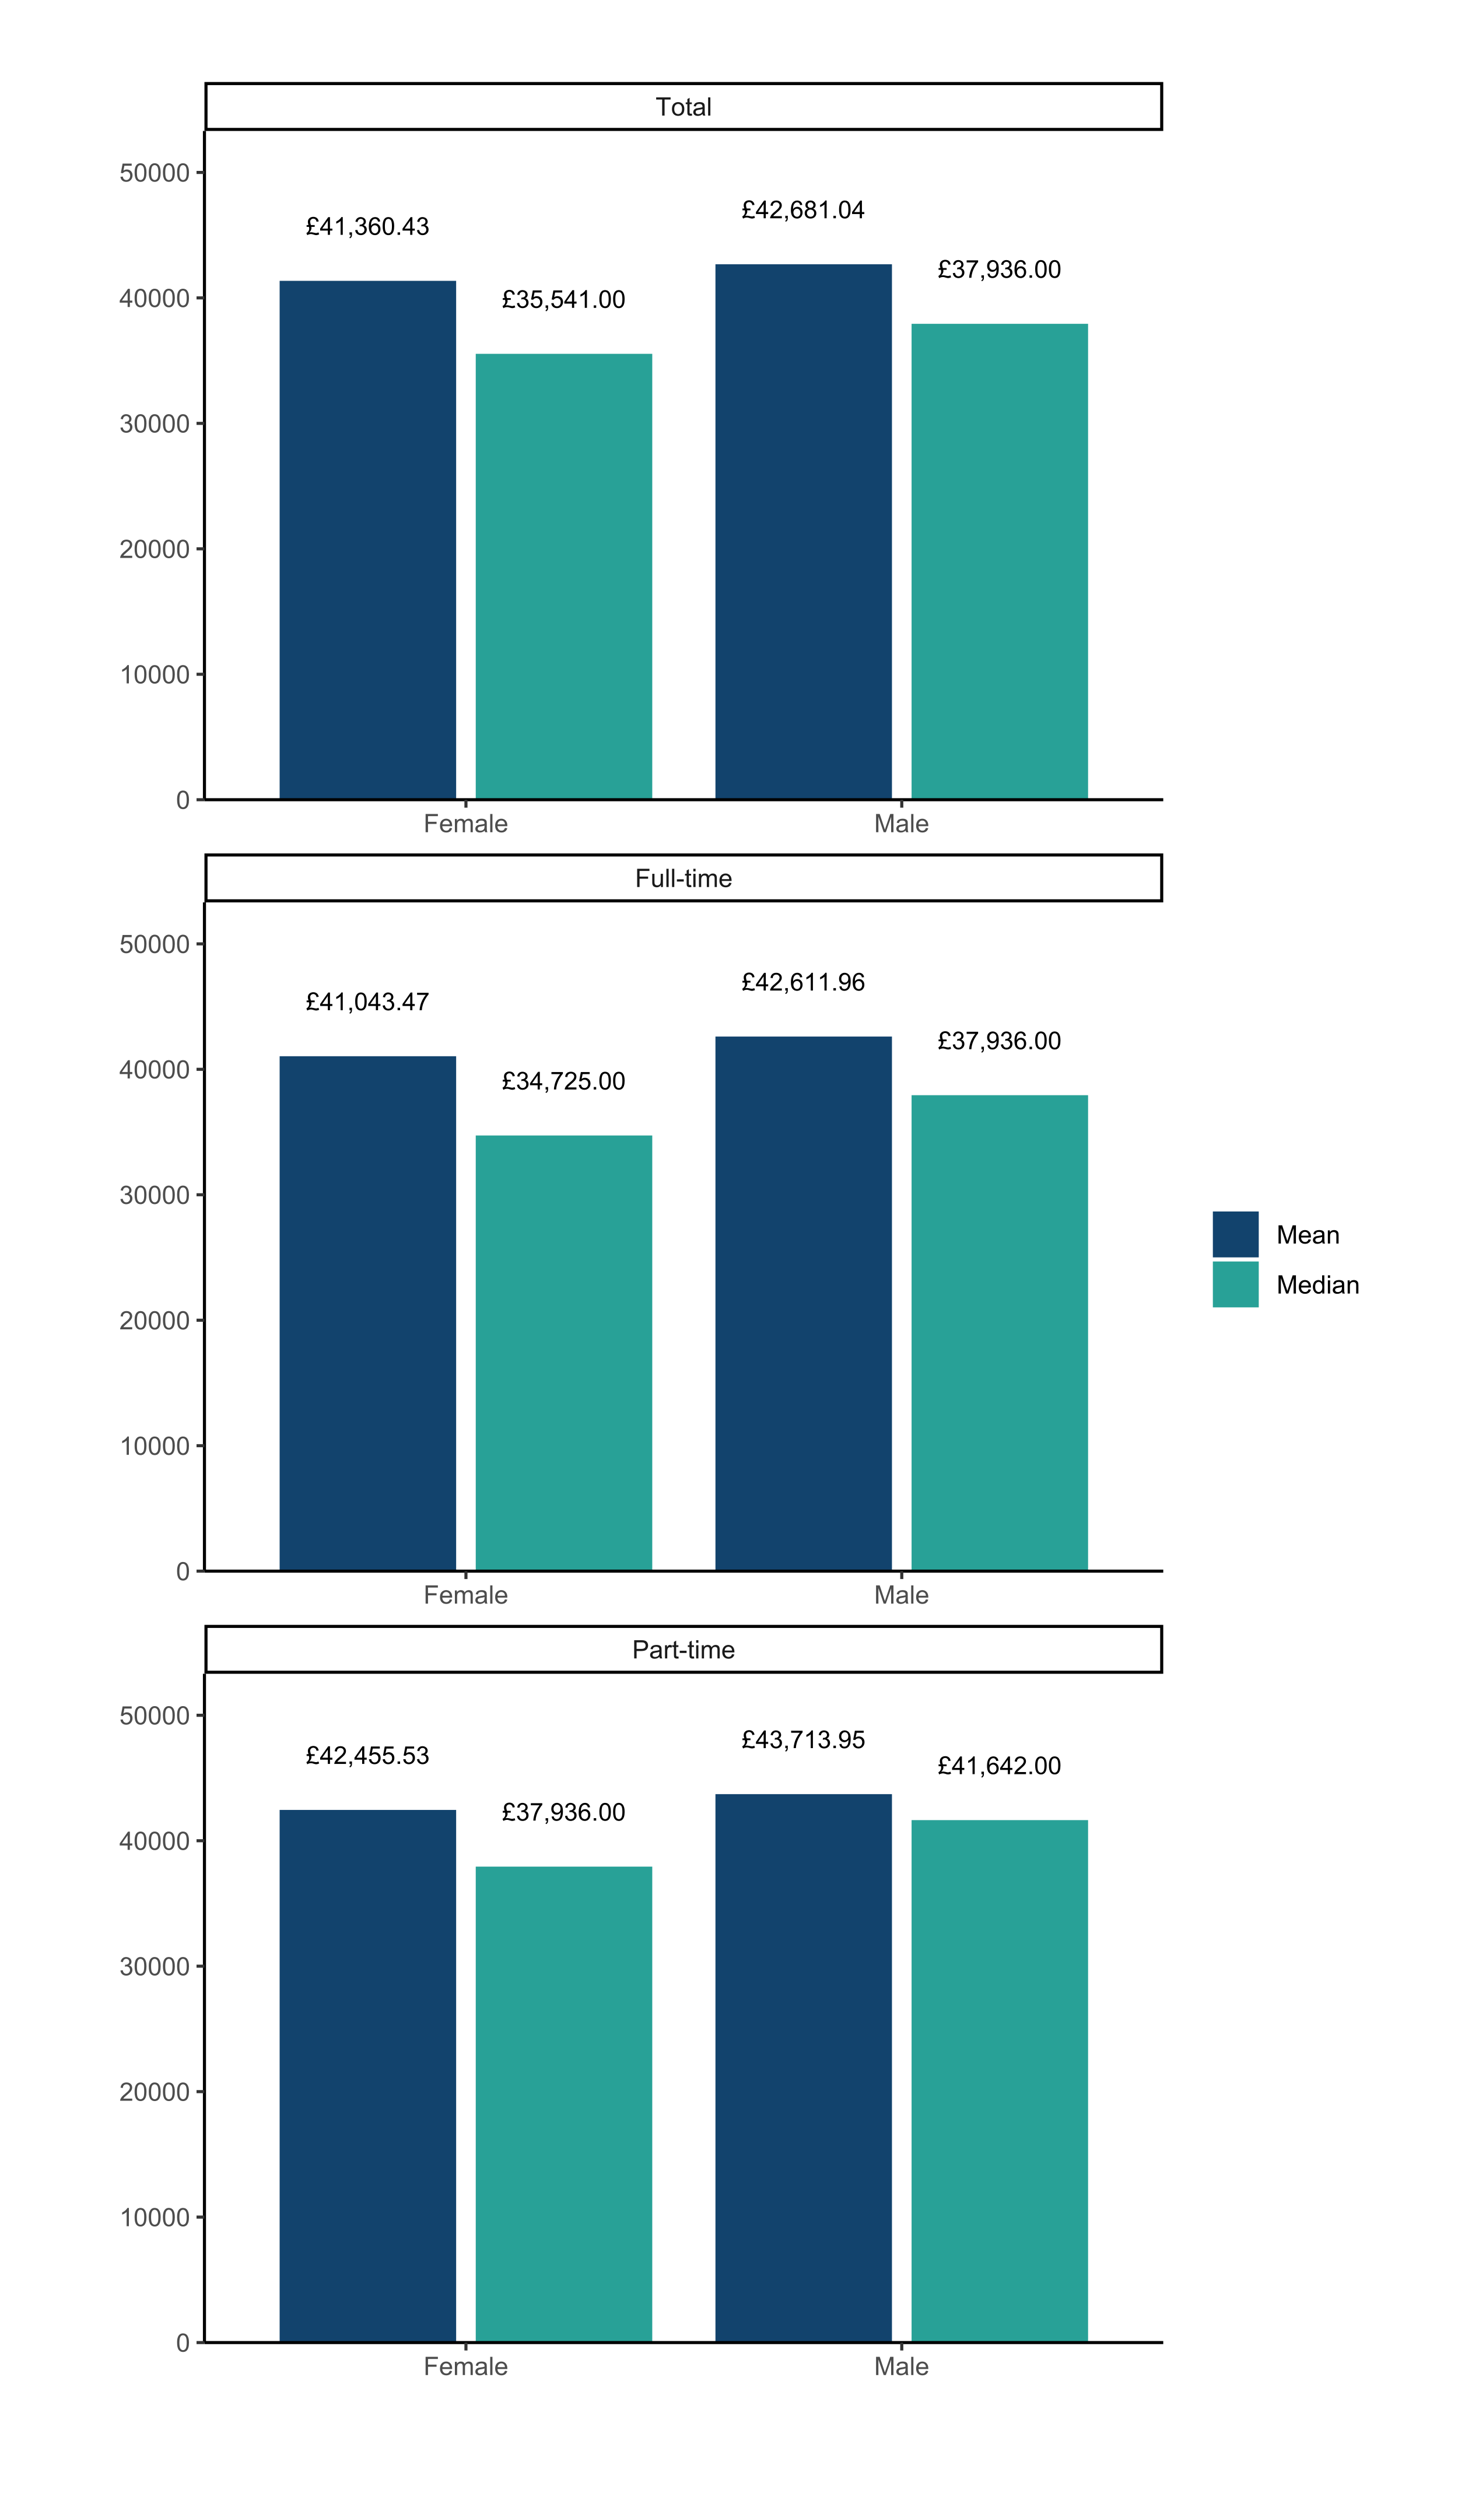 <?xml version="1.0" encoding="UTF-8"?>
<svg xmlns="http://www.w3.org/2000/svg" xmlns:xlink="http://www.w3.org/1999/xlink" width="504pt" height="864pt" viewBox="0 0 504 864" version="1.1">
<defs>
<g>
<symbol overflow="visible" id="glyph0-0">
<path style="stroke:none;" d="M 1.066 0 L 1.066 -5.336 L 5.336 -5.336 L 5.336 0 Z M 1.199 -0.133 L 5.203 -0.133 L 5.203 -5.203 L 1.199 -5.203 Z M 1.199 -0.133 "/>
</symbol>
<symbol overflow="visible" id="glyph0-1">
<path style="stroke:none;" d="M 1.652 -3.371 L 2.965 -3.371 L 2.965 -2.754 L 1.781 -2.754 C 1.832 -2.629 1.855 -2.504 1.859 -2.387 C 1.855 -2.145 1.797 -1.891 1.684 -1.621 C 1.566 -1.352 1.379 -1.078 1.117 -0.797 C 1.332 -0.855 1.531 -0.883 1.719 -0.887 C 1.945 -0.883 2.207 -0.852 2.496 -0.785 C 2.973 -0.668 3.297 -0.609 3.469 -0.613 C 3.672 -0.609 3.938 -0.688 4.27 -0.848 L 4.508 -0.16 C 4.25 -0.051 4.055 0.016 3.914 0.055 C 3.773 0.086 3.633 0.105 3.496 0.105 C 3.375 0.105 3.258 0.094 3.145 0.07 C 3.066 0.055 2.887 0.008 2.602 -0.078 C 2.316 -0.164 2.133 -0.219 2.051 -0.238 C 1.918 -0.258 1.785 -0.27 1.66 -0.27 C 1.457 -0.27 1.246 -0.234 1.02 -0.164 C 0.793 -0.094 0.586 0 0.398 0.117 L 0.113 -0.605 C 0.375 -0.746 0.602 -0.957 0.789 -1.234 C 0.973 -1.504 1.066 -1.84 1.07 -2.238 C 1.066 -2.406 1.043 -2.578 1 -2.754 L 0.184 -2.754 L 0.184 -3.371 L 0.824 -3.371 C 0.73 -3.68 0.672 -3.91 0.648 -4.055 C 0.621 -4.195 0.609 -4.332 0.613 -4.473 C 0.609 -5.047 0.824 -5.5 1.254 -5.828 C 1.598 -6.082 2.012 -6.211 2.504 -6.215 C 3.004 -6.211 3.418 -6.074 3.746 -5.801 C 4.07 -5.523 4.273 -5.133 4.352 -4.633 L 3.605 -4.523 C 3.559 -4.855 3.434 -5.117 3.23 -5.309 C 3.02 -5.5 2.773 -5.594 2.488 -5.598 C 2.18 -5.594 1.922 -5.496 1.719 -5.297 C 1.512 -5.098 1.41 -4.859 1.414 -4.582 C 1.41 -4.27 1.492 -3.863 1.652 -3.371 Z M 1.652 -3.371 "/>
</symbol>
<symbol overflow="visible" id="glyph0-2">
<path style="stroke:none;" d="M 2.758 0 L 2.758 -1.465 L 0.109 -1.465 L 0.109 -2.152 L 2.898 -6.109 L 3.508 -6.109 L 3.508 -2.152 L 4.336 -2.152 L 4.336 -1.465 L 3.508 -1.465 L 3.508 0 Z M 2.758 -2.152 L 2.758 -4.906 L 0.848 -2.152 Z M 2.758 -2.152 "/>
</symbol>
<symbol overflow="visible" id="glyph0-3">
<path style="stroke:none;" d="M 3.18 0 L 2.43 0 L 2.43 -4.781 C 2.246 -4.609 2.008 -4.434 1.719 -4.262 C 1.422 -4.086 1.16 -3.957 0.93 -3.875 L 0.93 -4.602 C 1.348 -4.797 1.715 -5.035 2.027 -5.316 C 2.34 -5.594 2.562 -5.867 2.695 -6.137 L 3.18 -6.137 Z M 3.18 0 "/>
</symbol>
<symbol overflow="visible" id="glyph0-4">
<path style="stroke:none;" d="M 0.758 0 L 0.758 -0.855 L 1.613 -0.855 L 1.613 0 C 1.609 0.312 1.555 0.566 1.445 0.762 C 1.332 0.953 1.156 1.102 0.918 1.207 L 0.707 0.887 C 0.863 0.816 0.98 0.715 1.059 0.582 C 1.133 0.441 1.176 0.25 1.184 0 Z M 0.758 0 "/>
</symbol>
<symbol overflow="visible" id="glyph0-5">
<path style="stroke:none;" d="M 0.359 -1.613 L 1.109 -1.715 C 1.191 -1.285 1.34 -0.977 1.547 -0.793 C 1.754 -0.602 2.004 -0.508 2.305 -0.512 C 2.656 -0.508 2.957 -0.633 3.199 -0.879 C 3.441 -1.121 3.562 -1.422 3.562 -1.789 C 3.562 -2.129 3.449 -2.414 3.223 -2.641 C 2.996 -2.863 2.711 -2.977 2.367 -2.977 C 2.227 -2.977 2.051 -2.945 1.84 -2.891 L 1.922 -3.551 C 1.969 -3.543 2.008 -3.539 2.043 -3.543 C 2.359 -3.539 2.648 -3.621 2.906 -3.793 C 3.16 -3.957 3.285 -4.215 3.289 -4.562 C 3.285 -4.836 3.191 -5.062 3.008 -5.246 C 2.82 -5.426 2.582 -5.52 2.289 -5.52 C 1.996 -5.52 1.754 -5.426 1.559 -5.242 C 1.363 -5.059 1.238 -4.785 1.184 -4.418 L 0.434 -4.551 C 0.523 -5.051 0.73 -5.441 1.059 -5.719 C 1.383 -5.996 1.789 -6.133 2.273 -6.137 C 2.605 -6.133 2.91 -6.062 3.191 -5.922 C 3.469 -5.777 3.684 -5.582 3.836 -5.336 C 3.98 -5.086 4.055 -4.824 4.059 -4.547 C 4.055 -4.281 3.984 -4.039 3.844 -3.824 C 3.703 -3.605 3.492 -3.434 3.219 -3.309 C 3.574 -3.223 3.855 -3.051 4.059 -2.789 C 4.258 -2.527 4.359 -2.199 4.359 -1.805 C 4.359 -1.27 4.164 -0.816 3.773 -0.445 C 3.383 -0.078 2.891 0.105 2.301 0.109 C 1.762 0.105 1.316 -0.051 0.965 -0.371 C 0.609 -0.688 0.406 -1.102 0.359 -1.613 Z M 0.359 -1.613 "/>
</symbol>
<symbol overflow="visible" id="glyph0-6">
<path style="stroke:none;" d="M 4.246 -4.613 L 3.5 -4.555 C 3.43 -4.844 3.336 -5.059 3.219 -5.199 C 3.012 -5.41 2.762 -5.52 2.469 -5.52 C 2.227 -5.52 2.02 -5.449 1.84 -5.316 C 1.602 -5.141 1.414 -4.891 1.277 -4.562 C 1.141 -4.23 1.07 -3.762 1.066 -3.152 C 1.246 -3.426 1.465 -3.629 1.73 -3.762 C 1.988 -3.895 2.262 -3.961 2.551 -3.965 C 3.047 -3.961 3.473 -3.777 3.828 -3.41 C 4.176 -3.043 4.352 -2.566 4.355 -1.984 C 4.352 -1.598 4.27 -1.242 4.105 -0.914 C 3.938 -0.586 3.711 -0.332 3.426 -0.156 C 3.133 0.02 2.805 0.105 2.441 0.105 C 1.812 0.105 1.301 -0.121 0.91 -0.582 C 0.512 -1.039 0.316 -1.801 0.32 -2.859 C 0.316 -4.039 0.535 -4.895 0.977 -5.434 C 1.355 -5.898 1.867 -6.133 2.512 -6.137 C 2.992 -6.133 3.387 -6 3.695 -5.73 C 4 -5.461 4.184 -5.086 4.246 -4.613 Z M 1.184 -1.98 C 1.184 -1.723 1.238 -1.473 1.348 -1.238 C 1.457 -0.996 1.609 -0.816 1.809 -0.695 C 2.004 -0.57 2.211 -0.508 2.43 -0.512 C 2.746 -0.508 3.02 -0.637 3.246 -0.895 C 3.473 -1.148 3.586 -1.496 3.59 -1.938 C 3.586 -2.355 3.473 -2.688 3.25 -2.934 C 3.023 -3.176 2.742 -3.297 2.402 -3.301 C 2.059 -3.297 1.77 -3.176 1.535 -2.934 C 1.301 -2.688 1.184 -2.371 1.184 -1.98 Z M 1.184 -1.98 "/>
</symbol>
<symbol overflow="visible" id="glyph0-7">
<path style="stroke:none;" d="M 0.355 -3.012 C 0.352 -3.734 0.426 -4.316 0.578 -4.758 C 0.723 -5.195 0.941 -5.535 1.238 -5.777 C 1.527 -6.016 1.898 -6.133 2.348 -6.137 C 2.672 -6.133 2.961 -6.066 3.211 -5.938 C 3.457 -5.801 3.66 -5.609 3.82 -5.363 C 3.98 -5.113 4.105 -4.812 4.199 -4.457 C 4.289 -4.098 4.336 -3.617 4.34 -3.012 C 4.336 -2.293 4.262 -1.715 4.117 -1.277 C 3.969 -0.836 3.75 -0.492 3.457 -0.254 C 3.16 -0.012 2.789 0.105 2.348 0.105 C 1.758 0.105 1.293 -0.105 0.957 -0.531 C 0.551 -1.035 0.352 -1.863 0.355 -3.012 Z M 1.125 -3.012 C 1.125 -2.008 1.242 -1.34 1.477 -1.008 C 1.711 -0.676 2 -0.508 2.348 -0.512 C 2.688 -0.508 2.977 -0.676 3.215 -1.012 C 3.445 -1.344 3.562 -2.012 3.566 -3.012 C 3.562 -4.02 3.445 -4.688 3.215 -5.02 C 2.977 -5.348 2.684 -5.512 2.34 -5.516 C 1.988 -5.512 1.715 -5.367 1.512 -5.078 C 1.254 -4.703 1.125 -4.016 1.125 -3.012 Z M 1.125 -3.012 "/>
</symbol>
<symbol overflow="visible" id="glyph0-8">
<path style="stroke:none;" d="M 0.773 0 L 0.773 -0.855 L 1.629 -0.855 L 1.629 0 Z M 0.773 0 "/>
</symbol>
<symbol overflow="visible" id="glyph0-9">
<path style="stroke:none;" d="M 0.355 -1.602 L 1.141 -1.668 C 1.199 -1.281 1.336 -0.992 1.547 -0.801 C 1.758 -0.605 2.012 -0.508 2.316 -0.512 C 2.676 -0.508 2.984 -0.645 3.234 -0.918 C 3.484 -1.188 3.609 -1.551 3.609 -2.004 C 3.609 -2.434 3.488 -2.77 3.246 -3.016 C 3.004 -3.262 2.688 -3.387 2.305 -3.387 C 2.059 -3.387 1.84 -3.332 1.648 -3.223 C 1.453 -3.113 1.301 -2.969 1.191 -2.797 L 0.488 -2.887 L 1.078 -6.027 L 4.117 -6.027 L 4.117 -5.309 L 1.68 -5.309 L 1.352 -3.668 C 1.715 -3.922 2.098 -4.047 2.504 -4.051 C 3.035 -4.047 3.488 -3.863 3.855 -3.496 C 4.223 -3.125 4.406 -2.648 4.406 -2.07 C 4.406 -1.516 4.242 -1.039 3.922 -0.637 C 3.527 -0.141 2.992 0.105 2.316 0.105 C 1.758 0.105 1.305 -0.047 0.957 -0.359 C 0.602 -0.668 0.402 -1.082 0.355 -1.602 Z M 0.355 -1.602 "/>
</symbol>
<symbol overflow="visible" id="glyph0-10">
<path style="stroke:none;" d="M 4.297 -0.723 L 4.297 0 L 0.258 0 C 0.25 -0.18 0.277 -0.352 0.348 -0.52 C 0.445 -0.793 0.609 -1.062 0.84 -1.332 C 1.062 -1.598 1.391 -1.906 1.82 -2.258 C 2.48 -2.797 2.93 -3.23 3.168 -3.551 C 3.398 -3.871 3.516 -4.172 3.52 -4.457 C 3.516 -4.75 3.41 -5 3.199 -5.207 C 2.984 -5.41 2.707 -5.512 2.367 -5.516 C 2.004 -5.512 1.715 -5.402 1.5 -5.188 C 1.281 -4.969 1.172 -4.672 1.172 -4.289 L 0.398 -4.367 C 0.453 -4.938 0.652 -5.379 0.996 -5.684 C 1.34 -5.984 1.801 -6.133 2.383 -6.137 C 2.965 -6.133 3.43 -5.973 3.773 -5.648 C 4.117 -5.32 4.289 -4.914 4.289 -4.438 C 4.289 -4.188 4.238 -3.949 4.137 -3.715 C 4.035 -3.48 3.867 -3.23 3.641 -2.969 C 3.406 -2.707 3.023 -2.348 2.484 -1.895 C 2.031 -1.512 1.742 -1.258 1.617 -1.125 C 1.488 -0.992 1.383 -0.855 1.301 -0.723 Z M 4.297 -0.723 "/>
</symbol>
<symbol overflow="visible" id="glyph0-11">
<path style="stroke:none;" d="M 1.508 -3.312 C 1.195 -3.422 0.965 -3.586 0.816 -3.801 C 0.664 -4.008 0.59 -4.262 0.594 -4.559 C 0.59 -5.004 0.75 -5.375 1.07 -5.68 C 1.387 -5.98 1.812 -6.133 2.348 -6.137 C 2.879 -6.133 3.309 -5.98 3.633 -5.672 C 3.957 -5.359 4.117 -4.98 4.121 -4.539 C 4.117 -4.254 4.043 -4.008 3.898 -3.797 C 3.746 -3.586 3.523 -3.422 3.223 -3.312 C 3.598 -3.188 3.883 -2.992 4.078 -2.719 C 4.273 -2.445 4.371 -2.121 4.371 -1.746 C 4.371 -1.223 4.184 -0.781 3.816 -0.426 C 3.441 -0.07 2.957 0.105 2.359 0.105 C 1.754 0.105 1.266 -0.07 0.898 -0.43 C 0.527 -0.785 0.344 -1.23 0.348 -1.766 C 0.344 -2.16 0.445 -2.496 0.648 -2.766 C 0.848 -3.031 1.133 -3.211 1.508 -3.312 Z M 1.359 -4.586 C 1.359 -4.293 1.449 -4.055 1.637 -3.875 C 1.82 -3.688 2.062 -3.598 2.363 -3.602 C 2.648 -3.598 2.887 -3.688 3.074 -3.875 C 3.258 -4.055 3.352 -4.277 3.352 -4.543 C 3.352 -4.816 3.254 -5.051 3.066 -5.238 C 2.871 -5.426 2.637 -5.52 2.355 -5.52 C 2.066 -5.52 1.828 -5.426 1.641 -5.242 C 1.453 -5.059 1.359 -4.84 1.359 -4.586 Z M 1.117 -1.762 C 1.113 -1.547 1.164 -1.34 1.27 -1.141 C 1.367 -0.941 1.516 -0.785 1.719 -0.676 C 1.914 -0.562 2.133 -0.508 2.367 -0.512 C 2.727 -0.508 3.02 -0.625 3.254 -0.855 C 3.484 -1.086 3.602 -1.379 3.605 -1.738 C 3.602 -2.098 3.48 -2.395 3.242 -2.633 C 3 -2.867 2.703 -2.988 2.344 -2.988 C 1.988 -2.988 1.695 -2.871 1.465 -2.637 C 1.23 -2.402 1.113 -2.109 1.117 -1.762 Z M 1.117 -1.762 "/>
</symbol>
<symbol overflow="visible" id="glyph0-12">
<path style="stroke:none;" d="M 0.402 -5.309 L 0.402 -6.031 L 4.359 -6.031 L 4.359 -5.449 C 3.969 -5.035 3.582 -4.484 3.203 -3.797 C 2.816 -3.109 2.52 -2.402 2.316 -1.68 C 2.164 -1.168 2.07 -0.609 2.031 0 L 1.258 0 C 1.262 -0.48 1.355 -1.059 1.539 -1.742 C 1.719 -2.418 1.977 -3.074 2.316 -3.711 C 2.652 -4.34 3.016 -4.875 3.398 -5.309 Z M 0.402 -5.309 "/>
</symbol>
<symbol overflow="visible" id="glyph0-13">
<path style="stroke:none;" d="M 0.469 -1.414 L 1.188 -1.48 C 1.246 -1.141 1.363 -0.895 1.539 -0.742 C 1.707 -0.586 1.926 -0.508 2.199 -0.512 C 2.426 -0.508 2.629 -0.562 2.805 -0.668 C 2.977 -0.773 3.121 -0.914 3.234 -1.094 C 3.344 -1.27 3.434 -1.508 3.512 -1.809 C 3.582 -2.105 3.621 -2.41 3.625 -2.727 C 3.621 -2.758 3.621 -2.809 3.621 -2.875 C 3.473 -2.633 3.266 -2.438 3.008 -2.293 C 2.742 -2.141 2.461 -2.066 2.164 -2.07 C 1.656 -2.066 1.23 -2.25 0.879 -2.621 C 0.527 -2.984 0.352 -3.469 0.355 -4.07 C 0.352 -4.688 0.535 -5.188 0.902 -5.566 C 1.266 -5.945 1.723 -6.133 2.277 -6.137 C 2.672 -6.133 3.035 -6.027 3.363 -5.812 C 3.691 -5.598 3.941 -5.293 4.113 -4.898 C 4.285 -4.5 4.371 -3.926 4.371 -3.18 C 4.371 -2.395 4.285 -1.773 4.117 -1.312 C 3.945 -0.852 3.691 -0.5 3.359 -0.258 C 3.023 -0.016 2.633 0.105 2.184 0.105 C 1.703 0.105 1.312 -0.027 1.012 -0.293 C 0.707 -0.559 0.527 -0.93 0.469 -1.414 Z M 3.539 -4.109 C 3.539 -4.535 3.422 -4.879 3.195 -5.133 C 2.961 -5.387 2.688 -5.512 2.367 -5.516 C 2.031 -5.512 1.738 -5.375 1.496 -5.105 C 1.246 -4.828 1.125 -4.477 1.125 -4.047 C 1.125 -3.656 1.242 -3.34 1.477 -3.098 C 1.711 -2.852 2 -2.73 2.348 -2.734 C 2.691 -2.73 2.977 -2.852 3.203 -3.098 C 3.426 -3.34 3.539 -3.676 3.539 -4.109 Z M 3.539 -4.109 "/>
</symbol>
<symbol overflow="visible" id="glyph1-0">
<path style="stroke:none;" d="M 1.102 0 L 1.102 -5.5 L 5.5 -5.5 L 5.5 0 Z M 1.238 -0.137 L 5.363 -0.137 L 5.363 -5.363 L 1.238 -5.363 Z M 1.238 -0.137 "/>
</symbol>
<symbol overflow="visible" id="glyph1-1">
<path style="stroke:none;" d="M 0.68 0 L 0.68 -6.301 L 3.055 -6.301 C 3.469 -6.297 3.789 -6.277 4.012 -6.238 C 4.32 -6.184 4.578 -6.086 4.789 -5.941 C 4.996 -5.797 5.168 -5.594 5.297 -5.336 C 5.422 -5.074 5.484 -4.789 5.488 -4.477 C 5.484 -3.941 5.312 -3.488 4.977 -3.117 C 4.633 -2.746 4.02 -2.559 3.129 -2.562 L 1.512 -2.562 L 1.512 0 Z M 1.512 -3.305 L 3.141 -3.305 C 3.68 -3.305 4.062 -3.402 4.289 -3.605 C 4.516 -3.801 4.629 -4.086 4.629 -4.453 C 4.629 -4.715 4.559 -4.938 4.426 -5.129 C 4.289 -5.312 4.117 -5.438 3.902 -5.5 C 3.762 -5.535 3.5 -5.555 3.125 -5.555 L 1.512 -5.555 Z M 1.512 -3.305 "/>
</symbol>
<symbol overflow="visible" id="glyph1-2">
<path style="stroke:none;" d="M 3.559 -0.562 C 3.27 -0.32 2.996 -0.148 2.73 -0.047 C 2.465 0.051 2.18 0.098 1.879 0.102 C 1.375 0.098 0.988 -0.02 0.719 -0.266 C 0.449 -0.508 0.316 -0.82 0.316 -1.203 C 0.316 -1.422 0.367 -1.629 0.469 -1.816 C 0.57 -2 0.703 -2.148 0.871 -2.262 C 1.031 -2.371 1.215 -2.453 1.426 -2.516 C 1.574 -2.551 1.805 -2.59 2.113 -2.629 C 2.734 -2.703 3.195 -2.793 3.492 -2.895 C 3.492 -3 3.492 -3.066 3.496 -3.098 C 3.492 -3.41 3.418 -3.633 3.277 -3.766 C 3.074 -3.938 2.781 -4.023 2.398 -4.027 C 2.031 -4.023 1.762 -3.961 1.59 -3.836 C 1.414 -3.707 1.289 -3.48 1.207 -3.16 L 0.453 -3.262 C 0.516 -3.582 0.629 -3.844 0.789 -4.043 C 0.945 -4.242 1.172 -4.395 1.473 -4.504 C 1.77 -4.609 2.117 -4.664 2.508 -4.668 C 2.898 -4.664 3.215 -4.617 3.457 -4.527 C 3.699 -4.434 3.879 -4.32 3.996 -4.184 C 4.109 -4.043 4.188 -3.867 4.238 -3.656 C 4.258 -3.523 4.27 -3.285 4.273 -2.945 L 4.273 -1.914 C 4.27 -1.191 4.289 -0.734 4.324 -0.547 C 4.355 -0.352 4.418 -0.172 4.52 0 L 3.711 0 C 3.629 -0.16 3.578 -0.348 3.559 -0.562 Z M 3.492 -2.289 C 3.211 -2.172 2.789 -2.074 2.23 -2 C 1.91 -1.949 1.684 -1.898 1.555 -1.844 C 1.422 -1.785 1.32 -1.699 1.25 -1.59 C 1.176 -1.477 1.141 -1.355 1.145 -1.227 C 1.141 -1.016 1.219 -0.844 1.379 -0.707 C 1.531 -0.57 1.762 -0.504 2.062 -0.504 C 2.359 -0.504 2.621 -0.566 2.855 -0.699 C 3.086 -0.824 3.258 -1.004 3.367 -1.234 C 3.449 -1.406 3.492 -1.664 3.492 -2.008 Z M 3.492 -2.289 "/>
</symbol>
<symbol overflow="visible" id="glyph1-3">
<path style="stroke:none;" d="M 0.57 0 L 0.57 -4.562 L 1.266 -4.562 L 1.266 -3.871 C 1.445 -4.191 1.609 -4.406 1.758 -4.512 C 1.906 -4.613 2.07 -4.664 2.258 -4.668 C 2.516 -4.664 2.781 -4.582 3.051 -4.418 L 2.785 -3.699 C 2.59 -3.809 2.402 -3.867 2.219 -3.867 C 2.047 -3.867 1.895 -3.816 1.762 -3.715 C 1.625 -3.613 1.527 -3.473 1.473 -3.293 C 1.383 -3.016 1.34 -2.715 1.344 -2.391 L 1.344 0 Z M 0.57 0 "/>
</symbol>
<symbol overflow="visible" id="glyph1-4">
<path style="stroke:none;" d="M 2.27 -0.691 L 2.379 -0.008 C 2.16 0.039 1.965 0.059 1.797 0.059 C 1.512 0.059 1.293 0.016 1.141 -0.074 C 0.984 -0.16 0.875 -0.277 0.816 -0.422 C 0.75 -0.566 0.719 -0.871 0.723 -1.336 L 0.723 -3.961 L 0.156 -3.961 L 0.156 -4.562 L 0.723 -4.562 L 0.723 -5.695 L 1.492 -6.156 L 1.492 -4.562 L 2.27 -4.562 L 2.27 -3.961 L 1.492 -3.961 L 1.492 -1.293 C 1.488 -1.07 1.5 -0.93 1.531 -0.867 C 1.555 -0.805 1.602 -0.754 1.664 -0.715 C 1.727 -0.676 1.812 -0.656 1.93 -0.66 C 2.012 -0.656 2.125 -0.668 2.27 -0.691 Z M 2.27 -0.691 "/>
</symbol>
<symbol overflow="visible" id="glyph1-5">
<path style="stroke:none;" d="M 0.281 -1.891 L 0.281 -2.668 L 2.656 -2.668 L 2.656 -1.891 Z M 0.281 -1.891 "/>
</symbol>
<symbol overflow="visible" id="glyph1-6">
<path style="stroke:none;" d="M 0.586 -5.41 L 0.586 -6.301 L 1.359 -6.301 L 1.359 -5.41 Z M 0.586 0 L 0.586 -4.562 L 1.359 -4.562 L 1.359 0 Z M 0.586 0 "/>
</symbol>
<symbol overflow="visible" id="glyph1-7">
<path style="stroke:none;" d="M 0.578 0 L 0.578 -4.562 L 1.273 -4.562 L 1.273 -3.922 C 1.414 -4.141 1.605 -4.32 1.844 -4.461 C 2.078 -4.594 2.348 -4.664 2.656 -4.668 C 2.992 -4.664 3.27 -4.594 3.488 -4.457 C 3.699 -4.312 3.852 -4.117 3.945 -3.867 C 4.301 -4.398 4.773 -4.664 5.355 -4.668 C 5.805 -4.664 6.148 -4.539 6.395 -4.289 C 6.637 -4.039 6.762 -3.652 6.762 -3.133 L 6.762 0 L 5.996 0 L 5.996 -2.875 C 5.992 -3.184 5.969 -3.406 5.918 -3.543 C 5.867 -3.676 5.773 -3.785 5.645 -3.871 C 5.512 -3.953 5.359 -3.996 5.184 -3.996 C 4.859 -3.996 4.594 -3.887 4.383 -3.676 C 4.172 -3.457 4.066 -3.117 4.066 -2.652 L 4.066 0 L 3.293 0 L 3.293 -2.965 C 3.293 -3.309 3.227 -3.566 3.102 -3.738 C 2.973 -3.91 2.77 -3.996 2.484 -3.996 C 2.266 -3.996 2.062 -3.938 1.879 -3.824 C 1.691 -3.707 1.559 -3.539 1.477 -3.32 C 1.391 -3.098 1.348 -2.781 1.352 -2.367 L 1.352 0 Z M 0.578 0 "/>
</symbol>
<symbol overflow="visible" id="glyph1-8">
<path style="stroke:none;" d="M 3.703 -1.469 L 4.504 -1.371 C 4.375 -0.902 4.141 -0.539 3.801 -0.285 C 3.461 -0.027 3.027 0.098 2.496 0.102 C 1.828 0.098 1.297 -0.102 0.906 -0.512 C 0.512 -0.918 0.316 -1.496 0.32 -2.242 C 0.316 -3.008 0.516 -3.605 0.914 -4.031 C 1.309 -4.453 1.82 -4.664 2.453 -4.668 C 3.059 -4.664 3.555 -4.457 3.945 -4.043 C 4.328 -3.629 4.523 -3.043 4.527 -2.289 C 4.523 -2.242 4.523 -2.176 4.523 -2.086 L 1.121 -2.086 C 1.145 -1.582 1.289 -1.195 1.547 -0.93 C 1.801 -0.66 2.117 -0.527 2.5 -0.531 C 2.781 -0.527 3.023 -0.602 3.227 -0.754 C 3.426 -0.902 3.586 -1.141 3.703 -1.469 Z M 1.164 -2.719 L 3.711 -2.719 C 3.672 -3.102 3.578 -3.387 3.422 -3.582 C 3.172 -3.879 2.852 -4.031 2.461 -4.031 C 2.105 -4.031 1.805 -3.91 1.566 -3.672 C 1.32 -3.434 1.188 -3.117 1.164 -2.719 Z M 1.164 -2.719 "/>
</symbol>
<symbol overflow="visible" id="glyph1-9">
<path style="stroke:none;" d="M 0.723 0 L 0.723 -6.301 L 4.973 -6.301 L 4.973 -5.555 L 1.555 -5.555 L 1.555 -3.605 L 4.512 -3.605 L 4.512 -2.863 L 1.555 -2.863 L 1.555 0 Z M 0.723 0 "/>
</symbol>
<symbol overflow="visible" id="glyph1-10">
<path style="stroke:none;" d="M 3.57 0 L 3.57 -0.672 C 3.211 -0.156 2.73 0.098 2.121 0.102 C 1.852 0.098 1.598 0.051 1.367 -0.051 C 1.133 -0.152 0.961 -0.281 0.848 -0.441 C 0.734 -0.594 0.656 -0.785 0.609 -1.016 C 0.578 -1.164 0.562 -1.406 0.562 -1.734 L 0.562 -4.562 L 1.336 -4.562 L 1.336 -2.031 C 1.336 -1.625 1.352 -1.352 1.383 -1.215 C 1.43 -1.008 1.531 -0.848 1.691 -0.734 C 1.848 -0.617 2.043 -0.562 2.277 -0.562 C 2.508 -0.562 2.727 -0.621 2.93 -0.738 C 3.133 -0.855 3.273 -1.016 3.359 -1.227 C 3.441 -1.43 3.484 -1.727 3.488 -2.117 L 3.488 -4.562 L 4.262 -4.562 L 4.262 0 Z M 3.57 0 "/>
</symbol>
<symbol overflow="visible" id="glyph1-11">
<path style="stroke:none;" d="M 0.562 0 L 0.562 -6.301 L 1.336 -6.301 L 1.336 0 Z M 0.562 0 "/>
</symbol>
<symbol overflow="visible" id="glyph1-12">
<path style="stroke:none;" d="M 2.281 0 L 2.281 -5.555 L 0.207 -5.555 L 0.207 -6.301 L 5.199 -6.301 L 5.199 -5.555 L 3.117 -5.555 L 3.117 0 Z M 2.281 0 "/>
</symbol>
<symbol overflow="visible" id="glyph1-13">
<path style="stroke:none;" d="M 0.293 -2.281 C 0.293 -3.125 0.527 -3.754 0.996 -4.16 C 1.387 -4.496 1.863 -4.664 2.434 -4.668 C 3.059 -4.664 3.57 -4.457 3.969 -4.051 C 4.363 -3.637 4.562 -3.07 4.566 -2.348 C 4.562 -1.758 4.477 -1.297 4.301 -0.961 C 4.125 -0.625 3.867 -0.363 3.535 -0.176 C 3.195 0.008 2.828 0.098 2.434 0.102 C 1.789 0.098 1.273 -0.102 0.883 -0.512 C 0.488 -0.918 0.293 -1.508 0.293 -2.281 Z M 1.086 -2.281 C 1.082 -1.695 1.211 -1.258 1.469 -0.969 C 1.723 -0.672 2.043 -0.527 2.434 -0.531 C 2.812 -0.527 3.133 -0.672 3.391 -0.969 C 3.645 -1.258 3.773 -1.707 3.773 -2.309 C 3.773 -2.871 3.645 -3.297 3.387 -3.59 C 3.129 -3.879 2.809 -4.023 2.434 -4.027 C 2.043 -4.023 1.723 -3.879 1.469 -3.594 C 1.211 -3.301 1.082 -2.863 1.086 -2.281 Z M 1.086 -2.281 "/>
</symbol>
<symbol overflow="visible" id="glyph1-14">
<path style="stroke:none;" d="M 0.652 0 L 0.652 -6.301 L 1.906 -6.301 L 3.398 -1.84 C 3.535 -1.422 3.633 -1.109 3.699 -0.906 C 3.77 -1.133 3.883 -1.469 4.035 -1.918 L 5.543 -6.301 L 6.664 -6.301 L 6.664 0 L 5.859 0 L 5.859 -5.273 L 4.031 0 L 3.277 0 L 1.457 -5.363 L 1.457 0 Z M 0.652 0 "/>
</symbol>
<symbol overflow="visible" id="glyph1-15">
<path style="stroke:none;" d="M 0.367 -3.105 C 0.363 -3.848 0.438 -4.445 0.594 -4.902 C 0.742 -5.355 0.973 -5.707 1.277 -5.953 C 1.578 -6.199 1.957 -6.32 2.418 -6.324 C 2.754 -6.32 3.051 -6.254 3.309 -6.121 C 3.562 -5.984 3.773 -5.789 3.938 -5.531 C 4.102 -5.273 4.23 -4.961 4.328 -4.594 C 4.422 -4.227 4.469 -3.73 4.473 -3.105 C 4.469 -2.367 4.395 -1.77 4.242 -1.316 C 4.09 -0.859 3.863 -0.508 3.562 -0.262 C 3.258 -0.016 2.875 0.105 2.418 0.109 C 1.809 0.105 1.332 -0.109 0.988 -0.547 C 0.57 -1.066 0.363 -1.922 0.367 -3.105 Z M 1.16 -3.105 C 1.16 -2.07 1.281 -1.379 1.523 -1.039 C 1.766 -0.695 2.062 -0.527 2.418 -0.527 C 2.773 -0.527 3.074 -0.699 3.316 -1.043 C 3.559 -1.387 3.68 -2.074 3.68 -3.105 C 3.68 -4.145 3.559 -4.832 3.316 -5.172 C 3.074 -5.512 2.77 -5.684 2.41 -5.684 C 2.051 -5.684 1.77 -5.531 1.559 -5.234 C 1.293 -4.844 1.16 -4.137 1.16 -3.105 Z M 1.16 -3.105 "/>
</symbol>
<symbol overflow="visible" id="glyph1-16">
<path style="stroke:none;" d="M 3.277 0 L 2.504 0 L 2.504 -4.93 C 2.316 -4.75 2.074 -4.574 1.773 -4.395 C 1.469 -4.215 1.195 -4.082 0.957 -3.996 L 0.957 -4.742 C 1.387 -4.941 1.766 -5.188 2.09 -5.48 C 2.414 -5.77 2.645 -6.051 2.781 -6.324 L 3.277 -6.324 Z M 3.277 0 "/>
</symbol>
<symbol overflow="visible" id="glyph1-17">
<path style="stroke:none;" d="M 4.43 -0.742 L 4.43 0 L 0.266 0 C 0.258 -0.188 0.289 -0.367 0.355 -0.539 C 0.461 -0.82 0.629 -1.098 0.863 -1.375 C 1.094 -1.648 1.434 -1.965 1.879 -2.328 C 2.562 -2.887 3.023 -3.332 3.266 -3.664 C 3.5 -3.988 3.621 -4.301 3.625 -4.594 C 3.621 -4.898 3.512 -5.156 3.297 -5.367 C 3.074 -5.578 2.789 -5.684 2.441 -5.684 C 2.066 -5.684 1.77 -5.57 1.547 -5.348 C 1.32 -5.125 1.207 -4.816 1.207 -4.422 L 0.414 -4.504 C 0.465 -5.094 0.668 -5.543 1.027 -5.855 C 1.379 -6.164 1.855 -6.32 2.457 -6.324 C 3.059 -6.32 3.539 -6.152 3.891 -5.82 C 4.242 -5.484 4.418 -5.07 4.422 -4.578 C 4.418 -4.32 4.367 -4.074 4.266 -3.832 C 4.164 -3.59 3.992 -3.332 3.754 -3.062 C 3.512 -2.793 3.113 -2.426 2.562 -1.957 C 2.094 -1.566 1.797 -1.301 1.664 -1.16 C 1.531 -1.02 1.422 -0.879 1.34 -0.742 Z M 4.43 -0.742 "/>
</symbol>
<symbol overflow="visible" id="glyph1-18">
<path style="stroke:none;" d="M 0.371 -1.664 L 1.145 -1.766 C 1.23 -1.324 1.383 -1.008 1.598 -0.816 C 1.809 -0.621 2.066 -0.527 2.375 -0.527 C 2.734 -0.527 3.043 -0.652 3.297 -0.906 C 3.547 -1.156 3.672 -1.469 3.676 -1.844 C 3.672 -2.195 3.555 -2.488 3.324 -2.719 C 3.09 -2.949 2.797 -3.062 2.441 -3.066 C 2.293 -3.062 2.109 -3.035 1.895 -2.98 L 1.98 -3.66 C 2.031 -3.652 2.07 -3.648 2.105 -3.652 C 2.434 -3.648 2.73 -3.734 2.996 -3.91 C 3.254 -4.078 3.387 -4.344 3.391 -4.703 C 3.387 -4.984 3.289 -5.219 3.102 -5.406 C 2.906 -5.59 2.66 -5.684 2.359 -5.688 C 2.055 -5.684 1.805 -5.59 1.605 -5.402 C 1.402 -5.215 1.273 -4.93 1.219 -4.555 L 0.445 -4.691 C 0.539 -5.207 0.754 -5.609 1.09 -5.895 C 1.426 -6.18 1.844 -6.32 2.344 -6.324 C 2.688 -6.32 3.004 -6.246 3.293 -6.102 C 3.582 -5.953 3.801 -5.754 3.953 -5.5 C 4.105 -5.242 4.184 -4.973 4.184 -4.688 C 4.184 -4.414 4.109 -4.164 3.965 -3.945 C 3.816 -3.719 3.602 -3.543 3.316 -3.41 C 3.688 -3.324 3.977 -3.145 4.184 -2.875 C 4.391 -2.602 4.492 -2.262 4.496 -1.859 C 4.492 -1.305 4.293 -0.84 3.895 -0.461 C 3.492 -0.078 2.984 0.109 2.371 0.113 C 1.816 0.109 1.355 -0.051 0.992 -0.379 C 0.625 -0.707 0.418 -1.137 0.371 -1.664 Z M 0.371 -1.664 "/>
</symbol>
<symbol overflow="visible" id="glyph1-19">
<path style="stroke:none;" d="M 2.844 0 L 2.844 -1.508 L 0.113 -1.508 L 0.113 -2.219 L 2.988 -6.301 L 3.617 -6.301 L 3.617 -2.219 L 4.469 -2.219 L 4.469 -1.508 L 3.617 -1.508 L 3.617 0 Z M 2.844 -2.219 L 2.844 -5.059 L 0.871 -2.219 Z M 2.844 -2.219 "/>
</symbol>
<symbol overflow="visible" id="glyph1-20">
<path style="stroke:none;" d="M 0.367 -1.648 L 1.176 -1.719 C 1.234 -1.32 1.375 -1.023 1.594 -0.824 C 1.812 -0.625 2.078 -0.527 2.391 -0.527 C 2.762 -0.527 3.074 -0.668 3.336 -0.949 C 3.59 -1.23 3.719 -1.602 3.723 -2.066 C 3.719 -2.504 3.594 -2.852 3.348 -3.109 C 3.098 -3.363 2.773 -3.492 2.375 -3.492 C 2.125 -3.492 1.902 -3.434 1.703 -3.32 C 1.5 -3.207 1.344 -3.062 1.23 -2.883 L 0.504 -2.977 L 1.113 -6.215 L 4.246 -6.215 L 4.246 -5.473 L 1.73 -5.473 L 1.391 -3.781 C 1.766 -4.039 2.164 -4.172 2.582 -4.176 C 3.129 -4.172 3.594 -3.98 3.973 -3.605 C 4.352 -3.223 4.539 -2.734 4.543 -2.137 C 4.539 -1.562 4.375 -1.07 4.043 -0.656 C 3.637 -0.148 3.086 0.105 2.391 0.109 C 1.816 0.105 1.348 -0.051 0.984 -0.371 C 0.621 -0.691 0.414 -1.117 0.367 -1.648 Z M 0.367 -1.648 "/>
</symbol>
<symbol overflow="visible" id="glyph1-21">
<path style="stroke:none;" d="M 0.578 0 L 0.578 -4.562 L 1.277 -4.562 L 1.277 -3.914 C 1.609 -4.414 2.09 -4.664 2.727 -4.668 C 3 -4.664 3.254 -4.613 3.484 -4.52 C 3.715 -4.418 3.887 -4.289 4.004 -4.129 C 4.113 -3.969 4.195 -3.777 4.246 -3.559 C 4.273 -3.41 4.289 -3.16 4.289 -2.805 L 4.289 0 L 3.516 0 L 3.516 -2.777 C 3.516 -3.09 3.484 -3.324 3.426 -3.484 C 3.363 -3.637 3.258 -3.762 3.105 -3.855 C 2.949 -3.949 2.77 -3.996 2.566 -3.996 C 2.234 -3.996 1.949 -3.891 1.711 -3.68 C 1.469 -3.469 1.348 -3.07 1.352 -2.492 L 1.352 0 Z M 0.578 0 "/>
</symbol>
<symbol overflow="visible" id="glyph1-22">
<path style="stroke:none;" d="M 3.539 0 L 3.539 -0.574 C 3.25 -0.125 2.824 0.098 2.266 0.102 C 1.898 0.098 1.562 0 1.262 -0.199 C 0.953 -0.398 0.719 -0.676 0.551 -1.039 C 0.383 -1.395 0.297 -1.809 0.301 -2.277 C 0.297 -2.73 0.375 -3.145 0.527 -3.516 C 0.68 -3.887 0.906 -4.172 1.211 -4.371 C 1.512 -4.566 1.852 -4.664 2.23 -4.668 C 2.5 -4.664 2.746 -4.605 2.965 -4.492 C 3.18 -4.375 3.352 -4.223 3.488 -4.039 L 3.488 -6.301 L 4.258 -6.301 L 4.258 0 Z M 1.094 -2.277 C 1.09 -1.691 1.215 -1.254 1.465 -0.965 C 1.711 -0.672 2 -0.527 2.336 -0.531 C 2.672 -0.527 2.961 -0.664 3.199 -0.945 C 3.434 -1.219 3.551 -1.641 3.555 -2.211 C 3.551 -2.832 3.43 -3.293 3.191 -3.586 C 2.949 -3.879 2.652 -4.023 2.305 -4.027 C 1.957 -4.023 1.672 -3.883 1.441 -3.605 C 1.207 -3.32 1.09 -2.879 1.094 -2.277 Z M 1.094 -2.277 "/>
</symbol>
</g>
<clipPath id="clip1">
  <path d="M 70.676 45.266 L 402.113 45.266 L 402.113 276.406 L 70.676 276.406 Z M 70.676 45.266 "/>
</clipPath>
<clipPath id="clip2">
  <path d="M 96 97 L 158 97 L 158 276.406 L 96 276.406 Z M 96 97 "/>
</clipPath>
<clipPath id="clip3">
  <path d="M 164 122 L 226 122 L 226 276.406 L 164 276.406 Z M 164 122 "/>
</clipPath>
<clipPath id="clip4">
  <path d="M 247 91 L 309 91 L 309 276.406 L 247 276.406 Z M 247 91 "/>
</clipPath>
<clipPath id="clip5">
  <path d="M 315 111 L 377 111 L 377 276.406 L 315 276.406 Z M 315 111 "/>
</clipPath>
<clipPath id="clip6">
  <path d="M 70.676 311.883 L 402.113 311.883 L 402.113 543.023 L 70.676 543.023 Z M 70.676 311.883 "/>
</clipPath>
<clipPath id="clip7">
  <path d="M 96 365 L 158 365 L 158 543.023 L 96 543.023 Z M 96 365 "/>
</clipPath>
<clipPath id="clip8">
  <path d="M 164 392 L 226 392 L 226 543.023 L 164 543.023 Z M 164 392 "/>
</clipPath>
<clipPath id="clip9">
  <path d="M 247 358 L 309 358 L 309 543.023 L 247 543.023 Z M 247 358 "/>
</clipPath>
<clipPath id="clip10">
  <path d="M 315 378 L 377 378 L 377 543.023 L 315 543.023 Z M 315 378 "/>
</clipPath>
<clipPath id="clip11">
  <path d="M 70.676 578.504 L 402.113 578.504 L 402.113 809.645 L 70.676 809.645 Z M 70.676 578.504 "/>
</clipPath>
<clipPath id="clip12">
  <path d="M 96 625 L 158 625 L 158 809.645 L 96 809.645 Z M 96 625 "/>
</clipPath>
<clipPath id="clip13">
  <path d="M 164 645 L 226 645 L 226 809.645 L 164 809.645 Z M 164 645 "/>
</clipPath>
<clipPath id="clip14">
  <path d="M 247 620 L 309 620 L 309 809.645 L 247 809.645 Z M 247 620 "/>
</clipPath>
<clipPath id="clip15">
  <path d="M 315 629 L 377 629 L 377 809.645 L 315 809.645 Z M 315 629 "/>
</clipPath>
<clipPath id="clip16">
  <path d="M 70.676 561.586 L 402.113 561.586 L 402.113 578.504 L 70.676 578.504 Z M 70.676 561.586 "/>
</clipPath>
<clipPath id="clip17">
  <path d="M 70.676 294.965 L 402.113 294.965 L 402.113 311.883 L 70.676 311.883 Z M 70.676 294.965 "/>
</clipPath>
<clipPath id="clip18">
  <path d="M 70.676 28.348 L 402.113 28.348 L 402.113 45.266 L 70.676 45.266 Z M 70.676 28.348 "/>
</clipPath>
</defs>
<g id="surface6104">
<rect x="0" y="0" width="504" height="864" style="fill:rgb(100%,100%,100%);fill-opacity:1;stroke:none;"/>
<rect x="0" y="0" width="504" height="864" style="fill:rgb(100%,100%,100%);fill-opacity:1;stroke:none;"/>
<g clip-path="url(#clip1)" clip-rule="nonzero">
<path style=" stroke:none;fill-rule:nonzero;fill:rgb(100%,100%,100%);fill-opacity:1;" d="M 70.676 276.402 L 402.113 276.402 L 402.113 45.262 L 70.676 45.262 Z M 70.676 276.402 "/>
</g>
<g clip-path="url(#clip2)" clip-rule="nonzero">
<path style=" stroke:none;fill-rule:nonzero;fill:rgb(7.059%,26.275%,42.745%);fill-opacity:1;" d="M 96.664 276.402 L 157.68 276.402 L 157.68 97.062 L 96.664 97.062 Z M 96.664 276.402 "/>
</g>
<g clip-path="url(#clip3)" clip-rule="nonzero">
<path style=" stroke:none;fill-rule:nonzero;fill:rgb(15.686%,63.137%,59.216%);fill-opacity:1;" d="M 164.457 276.402 L 225.473 276.402 L 225.473 122.297 L 164.457 122.297 Z M 164.457 276.402 "/>
</g>
<g clip-path="url(#clip4)" clip-rule="nonzero">
<path style=" stroke:none;fill-rule:nonzero;fill:rgb(7.059%,26.275%,42.745%);fill-opacity:1;" d="M 247.316 276.402 L 308.332 276.402 L 308.332 91.336 L 247.316 91.336 Z M 247.316 276.402 "/>
</g>
<g clip-path="url(#clip5)" clip-rule="nonzero">
<path style=" stroke:none;fill-rule:nonzero;fill:rgb(15.686%,63.137%,59.216%);fill-opacity:1;" d="M 315.113 276.402 L 376.129 276.402 L 376.129 111.91 L 315.113 111.91 Z M 315.113 276.402 "/>
</g>
<g style="fill:rgb(0%,0%,0%);fill-opacity:1;">
  <use xlink:href="#glyph0-1" x="105.812" y="81.164"/>
  <use xlink:href="#glyph0-2" x="110.56" y="81.164"/>
  <use xlink:href="#glyph0-3" x="115.307" y="81.164"/>
  <use xlink:href="#glyph0-4" x="120.054" y="81.164"/>
  <use xlink:href="#glyph0-5" x="122.426" y="81.164"/>
  <use xlink:href="#glyph0-6" x="127.173" y="81.164"/>
  <use xlink:href="#glyph0-7" x="131.92" y="81.164"/>
  <use xlink:href="#glyph0-8" x="136.667" y="81.164"/>
  <use xlink:href="#glyph0-2" x="139.039" y="81.164"/>
  <use xlink:href="#glyph0-5" x="143.786" y="81.164"/>
</g>
<g style="fill:rgb(0%,0%,0%);fill-opacity:1;">
  <use xlink:href="#glyph0-1" x="173.605" y="106.398"/>
  <use xlink:href="#glyph0-5" x="178.353" y="106.398"/>
  <use xlink:href="#glyph0-9" x="183.1" y="106.398"/>
  <use xlink:href="#glyph0-4" x="187.847" y="106.398"/>
  <use xlink:href="#glyph0-9" x="190.219" y="106.398"/>
  <use xlink:href="#glyph0-2" x="194.966" y="106.398"/>
  <use xlink:href="#glyph0-3" x="199.713" y="106.398"/>
  <use xlink:href="#glyph0-8" x="204.46" y="106.398"/>
  <use xlink:href="#glyph0-7" x="206.832" y="106.398"/>
  <use xlink:href="#glyph0-7" x="211.579" y="106.398"/>
</g>
<g style="fill:rgb(0%,0%,0%);fill-opacity:1;">
  <use xlink:href="#glyph0-1" x="256.465" y="75.438"/>
  <use xlink:href="#glyph0-2" x="261.212" y="75.438"/>
  <use xlink:href="#glyph0-10" x="265.959" y="75.438"/>
  <use xlink:href="#glyph0-4" x="270.707" y="75.438"/>
  <use xlink:href="#glyph0-6" x="273.078" y="75.438"/>
  <use xlink:href="#glyph0-11" x="277.825" y="75.438"/>
  <use xlink:href="#glyph0-3" x="282.572" y="75.438"/>
  <use xlink:href="#glyph0-8" x="287.32" y="75.438"/>
  <use xlink:href="#glyph0-7" x="289.691" y="75.438"/>
  <use xlink:href="#glyph0-2" x="294.438" y="75.438"/>
</g>
<g style="fill:rgb(0%,0%,0%);fill-opacity:1;">
  <use xlink:href="#glyph0-1" x="324.262" y="96.012"/>
  <use xlink:href="#glyph0-5" x="329.009" y="96.012"/>
  <use xlink:href="#glyph0-12" x="333.756" y="96.012"/>
  <use xlink:href="#glyph0-4" x="338.503" y="96.012"/>
  <use xlink:href="#glyph0-13" x="340.875" y="96.012"/>
  <use xlink:href="#glyph0-5" x="345.622" y="96.012"/>
  <use xlink:href="#glyph0-6" x="350.369" y="96.012"/>
  <use xlink:href="#glyph0-8" x="355.117" y="96.012"/>
  <use xlink:href="#glyph0-7" x="357.488" y="96.012"/>
  <use xlink:href="#glyph0-7" x="362.235" y="96.012"/>
</g>
<g clip-path="url(#clip6)" clip-rule="nonzero">
<path style=" stroke:none;fill-rule:nonzero;fill:rgb(100%,100%,100%);fill-opacity:1;" d="M 70.676 543.023 L 402.113 543.023 L 402.113 311.883 L 70.676 311.883 Z M 70.676 543.023 "/>
</g>
<g clip-path="url(#clip7)" clip-rule="nonzero">
<path style=" stroke:none;fill-rule:nonzero;fill:rgb(7.059%,26.275%,42.745%);fill-opacity:1;" d="M 96.664 543.023 L 157.68 543.023 L 157.68 365.059 L 96.664 365.059 Z M 96.664 543.023 "/>
</g>
<g clip-path="url(#clip8)" clip-rule="nonzero">
<path style=" stroke:none;fill-rule:nonzero;fill:rgb(15.686%,63.137%,59.216%);fill-opacity:1;" d="M 164.457 543.023 L 225.473 543.023 L 225.473 392.453 L 164.457 392.453 Z M 164.457 543.023 "/>
</g>
<g clip-path="url(#clip9)" clip-rule="nonzero">
<path style=" stroke:none;fill-rule:nonzero;fill:rgb(7.059%,26.275%,42.745%);fill-opacity:1;" d="M 247.316 543.023 L 308.332 543.023 L 308.332 358.258 L 247.316 358.258 Z M 247.316 543.023 "/>
</g>
<g clip-path="url(#clip10)" clip-rule="nonzero">
<path style=" stroke:none;fill-rule:nonzero;fill:rgb(15.686%,63.137%,59.216%);fill-opacity:1;" d="M 315.113 543.023 L 376.129 543.023 L 376.129 378.531 L 315.113 378.531 Z M 315.113 543.023 "/>
</g>
<g style="fill:rgb(0%,0%,0%);fill-opacity:1;">
  <use xlink:href="#glyph0-1" x="105.812" y="349.156"/>
  <use xlink:href="#glyph0-2" x="110.56" y="349.156"/>
  <use xlink:href="#glyph0-3" x="115.307" y="349.156"/>
  <use xlink:href="#glyph0-4" x="120.054" y="349.156"/>
  <use xlink:href="#glyph0-7" x="122.426" y="349.156"/>
  <use xlink:href="#glyph0-2" x="127.173" y="349.156"/>
  <use xlink:href="#glyph0-5" x="131.92" y="349.156"/>
  <use xlink:href="#glyph0-8" x="136.667" y="349.156"/>
  <use xlink:href="#glyph0-2" x="139.039" y="349.156"/>
  <use xlink:href="#glyph0-12" x="143.786" y="349.156"/>
</g>
<g style="fill:rgb(0%,0%,0%);fill-opacity:1;">
  <use xlink:href="#glyph0-1" x="173.605" y="376.555"/>
  <use xlink:href="#glyph0-5" x="178.353" y="376.555"/>
  <use xlink:href="#glyph0-2" x="183.1" y="376.555"/>
  <use xlink:href="#glyph0-4" x="187.847" y="376.555"/>
  <use xlink:href="#glyph0-12" x="190.219" y="376.555"/>
  <use xlink:href="#glyph0-10" x="194.966" y="376.555"/>
  <use xlink:href="#glyph0-9" x="199.713" y="376.555"/>
  <use xlink:href="#glyph0-8" x="204.46" y="376.555"/>
  <use xlink:href="#glyph0-7" x="206.832" y="376.555"/>
  <use xlink:href="#glyph0-7" x="211.579" y="376.555"/>
</g>
<g style="fill:rgb(0%,0%,0%);fill-opacity:1;">
  <use xlink:href="#glyph0-1" x="256.465" y="342.355"/>
  <use xlink:href="#glyph0-2" x="261.212" y="342.355"/>
  <use xlink:href="#glyph0-10" x="265.959" y="342.355"/>
  <use xlink:href="#glyph0-4" x="270.707" y="342.355"/>
  <use xlink:href="#glyph0-6" x="273.078" y="342.355"/>
  <use xlink:href="#glyph0-3" x="277.825" y="342.355"/>
  <use xlink:href="#glyph0-3" x="282.572" y="342.355"/>
  <use xlink:href="#glyph0-8" x="287.32" y="342.355"/>
  <use xlink:href="#glyph0-13" x="289.691" y="342.355"/>
  <use xlink:href="#glyph0-6" x="294.438" y="342.355"/>
</g>
<g style="fill:rgb(0%,0%,0%);fill-opacity:1;">
  <use xlink:href="#glyph0-1" x="324.262" y="362.633"/>
  <use xlink:href="#glyph0-5" x="329.009" y="362.633"/>
  <use xlink:href="#glyph0-12" x="333.756" y="362.633"/>
  <use xlink:href="#glyph0-4" x="338.503" y="362.633"/>
  <use xlink:href="#glyph0-13" x="340.875" y="362.633"/>
  <use xlink:href="#glyph0-5" x="345.622" y="362.633"/>
  <use xlink:href="#glyph0-6" x="350.369" y="362.633"/>
  <use xlink:href="#glyph0-8" x="355.117" y="362.633"/>
  <use xlink:href="#glyph0-7" x="357.488" y="362.633"/>
  <use xlink:href="#glyph0-7" x="362.235" y="362.633"/>
</g>
<g clip-path="url(#clip11)" clip-rule="nonzero">
<path style=" stroke:none;fill-rule:nonzero;fill:rgb(100%,100%,100%);fill-opacity:1;" d="M 70.676 809.641 L 402.113 809.641 L 402.113 578.5 L 70.676 578.5 Z M 70.676 809.641 "/>
</g>
<g clip-path="url(#clip12)" clip-rule="nonzero">
<path style=" stroke:none;fill-rule:nonzero;fill:rgb(7.059%,26.275%,42.745%);fill-opacity:1;" d="M 96.664 809.641 L 157.68 809.641 L 157.68 625.551 L 96.664 625.551 Z M 96.664 809.641 "/>
</g>
<g clip-path="url(#clip13)" clip-rule="nonzero">
<path style=" stroke:none;fill-rule:nonzero;fill:rgb(15.686%,63.137%,59.216%);fill-opacity:1;" d="M 164.457 809.641 L 225.473 809.641 L 225.473 645.148 L 164.457 645.148 Z M 164.457 809.641 "/>
</g>
<g clip-path="url(#clip14)" clip-rule="nonzero">
<path style=" stroke:none;fill-rule:nonzero;fill:rgb(7.059%,26.275%,42.745%);fill-opacity:1;" d="M 247.316 809.641 L 308.332 809.641 L 308.332 620.098 L 247.316 620.098 Z M 247.316 809.641 "/>
</g>
<g clip-path="url(#clip15)" clip-rule="nonzero">
<path style=" stroke:none;fill-rule:nonzero;fill:rgb(15.686%,63.137%,59.216%);fill-opacity:1;" d="M 315.113 809.641 L 376.129 809.641 L 376.129 629.078 L 315.113 629.078 Z M 315.113 809.641 "/>
</g>
<g style="fill:rgb(0%,0%,0%);fill-opacity:1;">
  <use xlink:href="#glyph0-1" x="105.812" y="609.656"/>
  <use xlink:href="#glyph0-2" x="110.56" y="609.656"/>
  <use xlink:href="#glyph0-10" x="115.307" y="609.656"/>
  <use xlink:href="#glyph0-4" x="120.054" y="609.656"/>
  <use xlink:href="#glyph0-2" x="122.426" y="609.656"/>
  <use xlink:href="#glyph0-9" x="127.173" y="609.656"/>
  <use xlink:href="#glyph0-9" x="131.92" y="609.656"/>
  <use xlink:href="#glyph0-8" x="136.667" y="609.656"/>
  <use xlink:href="#glyph0-9" x="139.039" y="609.656"/>
  <use xlink:href="#glyph0-5" x="143.786" y="609.656"/>
</g>
<g style="fill:rgb(0%,0%,0%);fill-opacity:1;">
  <use xlink:href="#glyph0-1" x="173.605" y="629.25"/>
  <use xlink:href="#glyph0-5" x="178.353" y="629.25"/>
  <use xlink:href="#glyph0-12" x="183.1" y="629.25"/>
  <use xlink:href="#glyph0-4" x="187.847" y="629.25"/>
  <use xlink:href="#glyph0-13" x="190.219" y="629.25"/>
  <use xlink:href="#glyph0-5" x="194.966" y="629.25"/>
  <use xlink:href="#glyph0-6" x="199.713" y="629.25"/>
  <use xlink:href="#glyph0-8" x="204.46" y="629.25"/>
  <use xlink:href="#glyph0-7" x="206.832" y="629.25"/>
  <use xlink:href="#glyph0-7" x="211.579" y="629.25"/>
</g>
<g style="fill:rgb(0%,0%,0%);fill-opacity:1;">
  <use xlink:href="#glyph0-1" x="256.465" y="604.199"/>
  <use xlink:href="#glyph0-2" x="261.212" y="604.199"/>
  <use xlink:href="#glyph0-5" x="265.959" y="604.199"/>
  <use xlink:href="#glyph0-4" x="270.707" y="604.199"/>
  <use xlink:href="#glyph0-12" x="273.078" y="604.199"/>
  <use xlink:href="#glyph0-3" x="277.825" y="604.199"/>
  <use xlink:href="#glyph0-5" x="282.572" y="604.199"/>
  <use xlink:href="#glyph0-8" x="287.32" y="604.199"/>
  <use xlink:href="#glyph0-13" x="289.691" y="604.199"/>
  <use xlink:href="#glyph0-9" x="294.438" y="604.199"/>
</g>
<g style="fill:rgb(0%,0%,0%);fill-opacity:1;">
  <use xlink:href="#glyph0-1" x="324.262" y="613.184"/>
  <use xlink:href="#glyph0-2" x="329.009" y="613.184"/>
  <use xlink:href="#glyph0-3" x="333.756" y="613.184"/>
  <use xlink:href="#glyph0-4" x="338.503" y="613.184"/>
  <use xlink:href="#glyph0-6" x="340.875" y="613.184"/>
  <use xlink:href="#glyph0-2" x="345.622" y="613.184"/>
  <use xlink:href="#glyph0-10" x="350.369" y="613.184"/>
  <use xlink:href="#glyph0-8" x="355.117" y="613.184"/>
  <use xlink:href="#glyph0-7" x="357.488" y="613.184"/>
  <use xlink:href="#glyph0-7" x="362.235" y="613.184"/>
</g>
<g clip-path="url(#clip16)" clip-rule="nonzero">
<path style="fill-rule:nonzero;fill:rgb(100%,100%,100%);fill-opacity:1;stroke-width:2.134;stroke-linecap:round;stroke-linejoin:round;stroke:rgb(0%,0%,0%);stroke-opacity:1;stroke-miterlimit:10;" d="M 70.676 578.504 L 402.113 578.504 L 402.113 561.586 L 70.676 561.586 Z M 70.676 578.504 "/>
</g>
<g style="fill:rgb(10.196%,10.196%,10.196%);fill-opacity:1;">
  <use xlink:href="#glyph1-1" x="218.547" y="573.195"/>
  <use xlink:href="#glyph1-2" x="224.416" y="573.195"/>
  <use xlink:href="#glyph1-3" x="229.311" y="573.195"/>
  <use xlink:href="#glyph1-4" x="232.241" y="573.195"/>
  <use xlink:href="#glyph1-5" x="234.686" y="573.195"/>
  <use xlink:href="#glyph1-4" x="237.616" y="573.195"/>
  <use xlink:href="#glyph1-6" x="240.061" y="573.195"/>
  <use xlink:href="#glyph1-7" x="242.016" y="573.195"/>
  <use xlink:href="#glyph1-8" x="249.347" y="573.195"/>
</g>
<g clip-path="url(#clip17)" clip-rule="nonzero">
<path style="fill-rule:nonzero;fill:rgb(100%,100%,100%);fill-opacity:1;stroke-width:2.134;stroke-linecap:round;stroke-linejoin:round;stroke:rgb(0%,0%,0%);stroke-opacity:1;stroke-miterlimit:10;" d="M 70.676 311.883 L 402.113 311.883 L 402.113 294.965 L 70.676 294.965 Z M 70.676 311.883 "/>
</g>
<g style="fill:rgb(10.196%,10.196%,10.196%);fill-opacity:1;">
  <use xlink:href="#glyph1-9" x="219.527" y="306.574"/>
  <use xlink:href="#glyph1-10" x="224.903" y="306.574"/>
  <use xlink:href="#glyph1-11" x="229.797" y="306.574"/>
  <use xlink:href="#glyph1-11" x="231.752" y="306.574"/>
  <use xlink:href="#glyph1-5" x="233.707" y="306.574"/>
  <use xlink:href="#glyph1-4" x="236.637" y="306.574"/>
  <use xlink:href="#glyph1-6" x="239.082" y="306.574"/>
  <use xlink:href="#glyph1-7" x="241.037" y="306.574"/>
  <use xlink:href="#glyph1-8" x="248.368" y="306.574"/>
</g>
<g clip-path="url(#clip18)" clip-rule="nonzero">
<path style="fill-rule:nonzero;fill:rgb(100%,100%,100%);fill-opacity:1;stroke-width:2.134;stroke-linecap:round;stroke-linejoin:round;stroke:rgb(0%,0%,0%);stroke-opacity:1;stroke-miterlimit:10;" d="M 70.676 45.266 L 402.113 45.266 L 402.113 28.348 L 70.676 28.348 Z M 70.676 45.266 "/>
</g>
<g style="fill:rgb(10.196%,10.196%,10.196%);fill-opacity:1;">
  <use xlink:href="#glyph1-12" x="226.613" y="39.957"/>
  <use xlink:href="#glyph1-13" x="231.989" y="39.957"/>
  <use xlink:href="#glyph1-4" x="236.883" y="39.957"/>
  <use xlink:href="#glyph1-2" x="239.328" y="39.957"/>
  <use xlink:href="#glyph1-11" x="244.222" y="39.957"/>
</g>
<path style="fill:none;stroke-width:1.067;stroke-linecap:butt;stroke-linejoin:round;stroke:rgb(0%,0%,0%);stroke-opacity:1;stroke-miterlimit:10;" d="M 70.676 809.641 L 402.113 809.641 "/>
<path style="fill:none;stroke-width:1.067;stroke-linecap:butt;stroke-linejoin:round;stroke:rgb(20%,20%,20%);stroke-opacity:1;stroke-miterlimit:10;" d="M 161.07 812.383 L 161.07 809.641 "/>
<path style="fill:none;stroke-width:1.067;stroke-linecap:butt;stroke-linejoin:round;stroke:rgb(20%,20%,20%);stroke-opacity:1;stroke-miterlimit:10;" d="M 311.723 812.383 L 311.723 809.641 "/>
<g style="fill:rgb(30.196%,30.196%,30.196%);fill-opacity:1;">
  <use xlink:href="#glyph1-9" x="146.398" y="820.871"/>
  <use xlink:href="#glyph1-8" x="151.774" y="820.871"/>
  <use xlink:href="#glyph1-7" x="156.668" y="820.871"/>
  <use xlink:href="#glyph1-2" x="163.998" y="820.871"/>
  <use xlink:href="#glyph1-11" x="168.893" y="820.871"/>
  <use xlink:href="#glyph1-8" x="170.848" y="820.871"/>
</g>
<g style="fill:rgb(30.196%,30.196%,30.196%);fill-opacity:1;">
  <use xlink:href="#glyph1-14" x="302.188" y="820.871"/>
  <use xlink:href="#glyph1-2" x="309.518" y="820.871"/>
  <use xlink:href="#glyph1-11" x="314.412" y="820.871"/>
  <use xlink:href="#glyph1-8" x="316.367" y="820.871"/>
</g>
<path style="fill:none;stroke-width:1.067;stroke-linecap:butt;stroke-linejoin:round;stroke:rgb(0%,0%,0%);stroke-opacity:1;stroke-miterlimit:10;" d="M 70.676 543.023 L 402.113 543.023 "/>
<path style="fill:none;stroke-width:1.067;stroke-linecap:butt;stroke-linejoin:round;stroke:rgb(20%,20%,20%);stroke-opacity:1;stroke-miterlimit:10;" d="M 161.07 545.762 L 161.07 543.023 "/>
<path style="fill:none;stroke-width:1.067;stroke-linecap:butt;stroke-linejoin:round;stroke:rgb(20%,20%,20%);stroke-opacity:1;stroke-miterlimit:10;" d="M 311.723 545.762 L 311.723 543.023 "/>
<g style="fill:rgb(30.196%,30.196%,30.196%);fill-opacity:1;">
  <use xlink:href="#glyph1-9" x="146.398" y="554.254"/>
  <use xlink:href="#glyph1-8" x="151.774" y="554.254"/>
  <use xlink:href="#glyph1-7" x="156.668" y="554.254"/>
  <use xlink:href="#glyph1-2" x="163.998" y="554.254"/>
  <use xlink:href="#glyph1-11" x="168.893" y="554.254"/>
  <use xlink:href="#glyph1-8" x="170.848" y="554.254"/>
</g>
<g style="fill:rgb(30.196%,30.196%,30.196%);fill-opacity:1;">
  <use xlink:href="#glyph1-14" x="302.188" y="554.254"/>
  <use xlink:href="#glyph1-2" x="309.518" y="554.254"/>
  <use xlink:href="#glyph1-11" x="314.412" y="554.254"/>
  <use xlink:href="#glyph1-8" x="316.367" y="554.254"/>
</g>
<path style="fill:none;stroke-width:1.067;stroke-linecap:butt;stroke-linejoin:round;stroke:rgb(0%,0%,0%);stroke-opacity:1;stroke-miterlimit:10;" d="M 70.676 276.402 L 402.113 276.402 "/>
<path style="fill:none;stroke-width:1.067;stroke-linecap:butt;stroke-linejoin:round;stroke:rgb(20%,20%,20%);stroke-opacity:1;stroke-miterlimit:10;" d="M 161.07 279.145 L 161.07 276.402 "/>
<path style="fill:none;stroke-width:1.067;stroke-linecap:butt;stroke-linejoin:round;stroke:rgb(20%,20%,20%);stroke-opacity:1;stroke-miterlimit:10;" d="M 311.723 279.145 L 311.723 276.402 "/>
<g style="fill:rgb(30.196%,30.196%,30.196%);fill-opacity:1;">
  <use xlink:href="#glyph1-9" x="146.398" y="287.633"/>
  <use xlink:href="#glyph1-8" x="151.774" y="287.633"/>
  <use xlink:href="#glyph1-7" x="156.668" y="287.633"/>
  <use xlink:href="#glyph1-2" x="163.998" y="287.633"/>
  <use xlink:href="#glyph1-11" x="168.893" y="287.633"/>
  <use xlink:href="#glyph1-8" x="170.848" y="287.633"/>
</g>
<g style="fill:rgb(30.196%,30.196%,30.196%);fill-opacity:1;">
  <use xlink:href="#glyph1-14" x="302.188" y="287.633"/>
  <use xlink:href="#glyph1-2" x="309.518" y="287.633"/>
  <use xlink:href="#glyph1-11" x="314.412" y="287.633"/>
  <use xlink:href="#glyph1-8" x="316.367" y="287.633"/>
</g>
<path style="fill:none;stroke-width:1.067;stroke-linecap:butt;stroke-linejoin:round;stroke:rgb(0%,0%,0%);stroke-opacity:1;stroke-miterlimit:10;" d="M 70.676 276.402 L 70.676 45.266 "/>
<g style="fill:rgb(30.196%,30.196%,30.196%);fill-opacity:1;">
  <use xlink:href="#glyph1-15" x="60.852" y="279.555"/>
</g>
<g style="fill:rgb(30.196%,30.196%,30.196%);fill-opacity:1;">
  <use xlink:href="#glyph1-16" x="41.273" y="236.191"/>
  <use xlink:href="#glyph1-15" x="46.168" y="236.191"/>
  <use xlink:href="#glyph1-15" x="51.062" y="236.191"/>
  <use xlink:href="#glyph1-15" x="55.956" y="236.191"/>
  <use xlink:href="#glyph1-15" x="60.85" y="236.191"/>
</g>
<g style="fill:rgb(30.196%,30.196%,30.196%);fill-opacity:1;">
  <use xlink:href="#glyph1-17" x="41.273" y="192.832"/>
  <use xlink:href="#glyph1-15" x="46.168" y="192.832"/>
  <use xlink:href="#glyph1-15" x="51.062" y="192.832"/>
  <use xlink:href="#glyph1-15" x="55.956" y="192.832"/>
  <use xlink:href="#glyph1-15" x="60.85" y="192.832"/>
</g>
<g style="fill:rgb(30.196%,30.196%,30.196%);fill-opacity:1;">
  <use xlink:href="#glyph1-18" x="41.273" y="149.473"/>
  <use xlink:href="#glyph1-15" x="46.168" y="149.473"/>
  <use xlink:href="#glyph1-15" x="51.062" y="149.473"/>
  <use xlink:href="#glyph1-15" x="55.956" y="149.473"/>
  <use xlink:href="#glyph1-15" x="60.85" y="149.473"/>
</g>
<g style="fill:rgb(30.196%,30.196%,30.196%);fill-opacity:1;">
  <use xlink:href="#glyph1-19" x="41.273" y="106.113"/>
  <use xlink:href="#glyph1-15" x="46.168" y="106.113"/>
  <use xlink:href="#glyph1-15" x="51.062" y="106.113"/>
  <use xlink:href="#glyph1-15" x="55.956" y="106.113"/>
  <use xlink:href="#glyph1-15" x="60.85" y="106.113"/>
</g>
<g style="fill:rgb(30.196%,30.196%,30.196%);fill-opacity:1;">
  <use xlink:href="#glyph1-20" x="41.273" y="62.75"/>
  <use xlink:href="#glyph1-15" x="46.168" y="62.75"/>
  <use xlink:href="#glyph1-15" x="51.062" y="62.75"/>
  <use xlink:href="#glyph1-15" x="55.956" y="62.75"/>
  <use xlink:href="#glyph1-15" x="60.85" y="62.75"/>
</g>
<path style="fill:none;stroke-width:1.067;stroke-linecap:butt;stroke-linejoin:round;stroke:rgb(20%,20%,20%);stroke-opacity:1;stroke-miterlimit:10;" d="M 67.938 276.402 L 70.676 276.402 "/>
<path style="fill:none;stroke-width:1.067;stroke-linecap:butt;stroke-linejoin:round;stroke:rgb(20%,20%,20%);stroke-opacity:1;stroke-miterlimit:10;" d="M 67.938 233.043 L 70.676 233.043 "/>
<path style="fill:none;stroke-width:1.067;stroke-linecap:butt;stroke-linejoin:round;stroke:rgb(20%,20%,20%);stroke-opacity:1;stroke-miterlimit:10;" d="M 67.938 189.684 L 70.676 189.684 "/>
<path style="fill:none;stroke-width:1.067;stroke-linecap:butt;stroke-linejoin:round;stroke:rgb(20%,20%,20%);stroke-opacity:1;stroke-miterlimit:10;" d="M 67.938 146.324 L 70.676 146.324 "/>
<path style="fill:none;stroke-width:1.067;stroke-linecap:butt;stroke-linejoin:round;stroke:rgb(20%,20%,20%);stroke-opacity:1;stroke-miterlimit:10;" d="M 67.938 102.961 L 70.676 102.961 "/>
<path style="fill:none;stroke-width:1.067;stroke-linecap:butt;stroke-linejoin:round;stroke:rgb(20%,20%,20%);stroke-opacity:1;stroke-miterlimit:10;" d="M 67.938 59.602 L 70.676 59.602 "/>
<path style="fill:none;stroke-width:1.067;stroke-linecap:butt;stroke-linejoin:round;stroke:rgb(0%,0%,0%);stroke-opacity:1;stroke-miterlimit:10;" d="M 70.676 543.023 L 70.676 311.883 "/>
<g style="fill:rgb(30.196%,30.196%,30.196%);fill-opacity:1;">
  <use xlink:href="#glyph1-15" x="60.852" y="546.172"/>
</g>
<g style="fill:rgb(30.196%,30.196%,30.196%);fill-opacity:1;">
  <use xlink:href="#glyph1-16" x="41.273" y="502.812"/>
  <use xlink:href="#glyph1-15" x="46.168" y="502.812"/>
  <use xlink:href="#glyph1-15" x="51.062" y="502.812"/>
  <use xlink:href="#glyph1-15" x="55.956" y="502.812"/>
  <use xlink:href="#glyph1-15" x="60.85" y="502.812"/>
</g>
<g style="fill:rgb(30.196%,30.196%,30.196%);fill-opacity:1;">
  <use xlink:href="#glyph1-17" x="41.273" y="459.453"/>
  <use xlink:href="#glyph1-15" x="46.168" y="459.453"/>
  <use xlink:href="#glyph1-15" x="51.062" y="459.453"/>
  <use xlink:href="#glyph1-15" x="55.956" y="459.453"/>
  <use xlink:href="#glyph1-15" x="60.85" y="459.453"/>
</g>
<g style="fill:rgb(30.196%,30.196%,30.196%);fill-opacity:1;">
  <use xlink:href="#glyph1-18" x="41.273" y="416.09"/>
  <use xlink:href="#glyph1-15" x="46.168" y="416.09"/>
  <use xlink:href="#glyph1-15" x="51.062" y="416.09"/>
  <use xlink:href="#glyph1-15" x="55.956" y="416.09"/>
  <use xlink:href="#glyph1-15" x="60.85" y="416.09"/>
</g>
<g style="fill:rgb(30.196%,30.196%,30.196%);fill-opacity:1;">
  <use xlink:href="#glyph1-19" x="41.273" y="372.73"/>
  <use xlink:href="#glyph1-15" x="46.168" y="372.73"/>
  <use xlink:href="#glyph1-15" x="51.062" y="372.73"/>
  <use xlink:href="#glyph1-15" x="55.956" y="372.73"/>
  <use xlink:href="#glyph1-15" x="60.85" y="372.73"/>
</g>
<g style="fill:rgb(30.196%,30.196%,30.196%);fill-opacity:1;">
  <use xlink:href="#glyph1-20" x="41.273" y="329.371"/>
  <use xlink:href="#glyph1-15" x="46.168" y="329.371"/>
  <use xlink:href="#glyph1-15" x="51.062" y="329.371"/>
  <use xlink:href="#glyph1-15" x="55.956" y="329.371"/>
  <use xlink:href="#glyph1-15" x="60.85" y="329.371"/>
</g>
<path style="fill:none;stroke-width:1.067;stroke-linecap:butt;stroke-linejoin:round;stroke:rgb(20%,20%,20%);stroke-opacity:1;stroke-miterlimit:10;" d="M 67.938 543.023 L 70.676 543.023 "/>
<path style="fill:none;stroke-width:1.067;stroke-linecap:butt;stroke-linejoin:round;stroke:rgb(20%,20%,20%);stroke-opacity:1;stroke-miterlimit:10;" d="M 67.938 499.664 L 70.676 499.664 "/>
<path style="fill:none;stroke-width:1.067;stroke-linecap:butt;stroke-linejoin:round;stroke:rgb(20%,20%,20%);stroke-opacity:1;stroke-miterlimit:10;" d="M 67.938 456.301 L 70.676 456.301 "/>
<path style="fill:none;stroke-width:1.067;stroke-linecap:butt;stroke-linejoin:round;stroke:rgb(20%,20%,20%);stroke-opacity:1;stroke-miterlimit:10;" d="M 67.938 412.941 L 70.676 412.941 "/>
<path style="fill:none;stroke-width:1.067;stroke-linecap:butt;stroke-linejoin:round;stroke:rgb(20%,20%,20%);stroke-opacity:1;stroke-miterlimit:10;" d="M 67.938 369.582 L 70.676 369.582 "/>
<path style="fill:none;stroke-width:1.067;stroke-linecap:butt;stroke-linejoin:round;stroke:rgb(20%,20%,20%);stroke-opacity:1;stroke-miterlimit:10;" d="M 67.938 326.223 L 70.676 326.223 "/>
<path style="fill:none;stroke-width:1.067;stroke-linecap:butt;stroke-linejoin:round;stroke:rgb(0%,0%,0%);stroke-opacity:1;stroke-miterlimit:10;" d="M 70.676 809.641 L 70.676 578.504 "/>
<g style="fill:rgb(30.196%,30.196%,30.196%);fill-opacity:1;">
  <use xlink:href="#glyph1-15" x="60.852" y="812.793"/>
</g>
<g style="fill:rgb(30.196%,30.196%,30.196%);fill-opacity:1;">
  <use xlink:href="#glyph1-16" x="41.273" y="769.43"/>
  <use xlink:href="#glyph1-15" x="46.168" y="769.43"/>
  <use xlink:href="#glyph1-15" x="51.062" y="769.43"/>
  <use xlink:href="#glyph1-15" x="55.956" y="769.43"/>
  <use xlink:href="#glyph1-15" x="60.85" y="769.43"/>
</g>
<g style="fill:rgb(30.196%,30.196%,30.196%);fill-opacity:1;">
  <use xlink:href="#glyph1-17" x="41.273" y="726.07"/>
  <use xlink:href="#glyph1-15" x="46.168" y="726.07"/>
  <use xlink:href="#glyph1-15" x="51.062" y="726.07"/>
  <use xlink:href="#glyph1-15" x="55.956" y="726.07"/>
  <use xlink:href="#glyph1-15" x="60.85" y="726.07"/>
</g>
<g style="fill:rgb(30.196%,30.196%,30.196%);fill-opacity:1;">
  <use xlink:href="#glyph1-18" x="41.273" y="682.711"/>
  <use xlink:href="#glyph1-15" x="46.168" y="682.711"/>
  <use xlink:href="#glyph1-15" x="51.062" y="682.711"/>
  <use xlink:href="#glyph1-15" x="55.956" y="682.711"/>
  <use xlink:href="#glyph1-15" x="60.85" y="682.711"/>
</g>
<g style="fill:rgb(30.196%,30.196%,30.196%);fill-opacity:1;">
  <use xlink:href="#glyph1-19" x="41.273" y="639.352"/>
  <use xlink:href="#glyph1-15" x="46.168" y="639.352"/>
  <use xlink:href="#glyph1-15" x="51.062" y="639.352"/>
  <use xlink:href="#glyph1-15" x="55.956" y="639.352"/>
  <use xlink:href="#glyph1-15" x="60.85" y="639.352"/>
</g>
<g style="fill:rgb(30.196%,30.196%,30.196%);fill-opacity:1;">
  <use xlink:href="#glyph1-20" x="41.273" y="595.992"/>
  <use xlink:href="#glyph1-15" x="46.168" y="595.992"/>
  <use xlink:href="#glyph1-15" x="51.062" y="595.992"/>
  <use xlink:href="#glyph1-15" x="55.956" y="595.992"/>
  <use xlink:href="#glyph1-15" x="60.85" y="595.992"/>
</g>
<path style="fill:none;stroke-width:1.067;stroke-linecap:butt;stroke-linejoin:round;stroke:rgb(20%,20%,20%);stroke-opacity:1;stroke-miterlimit:10;" d="M 67.938 809.641 L 70.676 809.641 "/>
<path style="fill:none;stroke-width:1.067;stroke-linecap:butt;stroke-linejoin:round;stroke:rgb(20%,20%,20%);stroke-opacity:1;stroke-miterlimit:10;" d="M 67.938 766.281 L 70.676 766.281 "/>
<path style="fill:none;stroke-width:1.067;stroke-linecap:butt;stroke-linejoin:round;stroke:rgb(20%,20%,20%);stroke-opacity:1;stroke-miterlimit:10;" d="M 67.938 722.922 L 70.676 722.922 "/>
<path style="fill:none;stroke-width:1.067;stroke-linecap:butt;stroke-linejoin:round;stroke:rgb(20%,20%,20%);stroke-opacity:1;stroke-miterlimit:10;" d="M 67.938 679.562 L 70.676 679.562 "/>
<path style="fill:none;stroke-width:1.067;stroke-linecap:butt;stroke-linejoin:round;stroke:rgb(20%,20%,20%);stroke-opacity:1;stroke-miterlimit:10;" d="M 67.938 636.199 L 70.676 636.199 "/>
<path style="fill:none;stroke-width:1.067;stroke-linecap:butt;stroke-linejoin:round;stroke:rgb(20%,20%,20%);stroke-opacity:1;stroke-miterlimit:10;" d="M 67.938 592.84 L 70.676 592.84 "/>
<path style=" stroke:none;fill-rule:nonzero;fill:rgb(100%,100%,100%);fill-opacity:1;" d="M 413.074 458.047 L 475.656 458.047 L 475.656 396.859 L 413.074 396.859 Z M 413.074 458.047 "/>
<path style=" stroke:none;fill-rule:nonzero;fill:rgb(100%,100%,100%);fill-opacity:1;" d="M 413.074 458.047 L 475.656 458.047 L 475.656 396.859 L 413.074 396.859 Z M 413.074 458.047 "/>
<path style=" stroke:none;fill-rule:nonzero;fill:rgb(7.059%,26.275%,42.745%);fill-opacity:1;" d="M 419.262 434.578 L 435.125 434.578 L 435.125 418.715 L 419.262 418.715 Z M 419.262 434.578 "/>
<path style=" stroke:none;fill-rule:nonzero;fill:rgb(15.686%,63.137%,59.216%);fill-opacity:1;" d="M 419.262 451.859 L 435.125 451.859 L 435.125 435.996 L 419.262 435.996 Z M 419.262 451.859 "/>
<g style="fill:rgb(0%,0%,0%);fill-opacity:1;">
  <use xlink:href="#glyph1-14" x="441.312" y="429.797"/>
  <use xlink:href="#glyph1-8" x="448.643" y="429.797"/>
  <use xlink:href="#glyph1-2" x="453.537" y="429.797"/>
  <use xlink:href="#glyph1-21" x="458.431" y="429.797"/>
</g>
<g style="fill:rgb(0%,0%,0%);fill-opacity:1;">
  <use xlink:href="#glyph1-14" x="441.312" y="447.078"/>
  <use xlink:href="#glyph1-8" x="448.643" y="447.078"/>
  <use xlink:href="#glyph1-22" x="453.537" y="447.078"/>
  <use xlink:href="#glyph1-6" x="458.431" y="447.078"/>
  <use xlink:href="#glyph1-2" x="460.386" y="447.078"/>
  <use xlink:href="#glyph1-21" x="465.28" y="447.078"/>
</g>
</g>
</svg>
